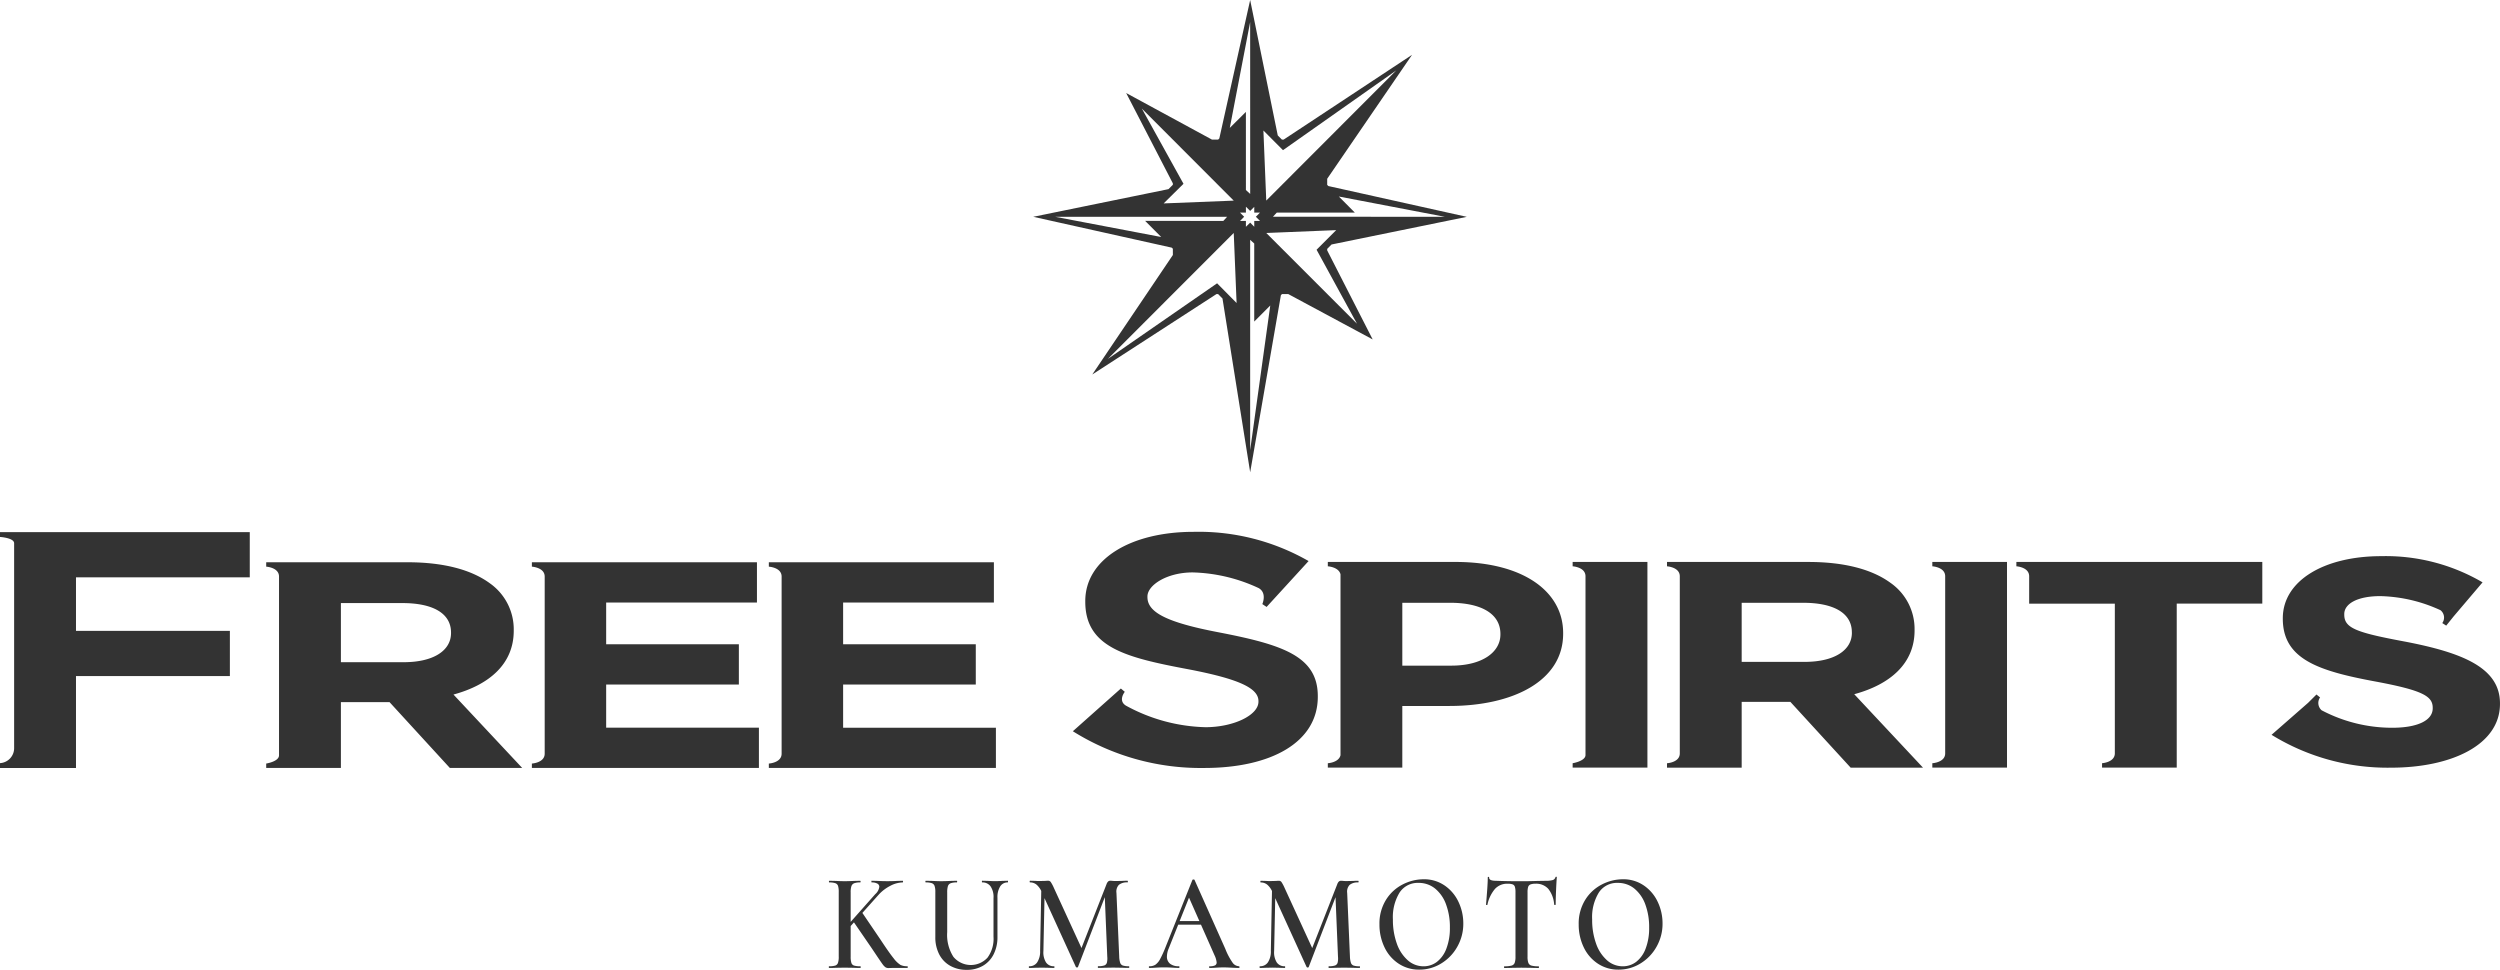 <svg xmlns="http://www.w3.org/2000/svg" width="350" height="135.788" viewBox="0 0 350 135.788">
  <g id="logo" transform="translate(-1210 -119)">
    <path id="パス_1059" data-name="パス 1059" d="M241.885,1217.974v5.635H210.1v-.615s1.794-.105,1.794-1.381v-24.8c0-1.28-1.794-1.384-1.794-1.384v-.615h31.51v5.634H220.5v5.845h18.578v5.635H220.5v6.045Zm-33.139,5.635H198.617l-8.442-9.212h-6.812v9.212H172.906v-.615s1.794-.282,1.794-1.148v-25.033c0-1.28-1.794-1.384-1.794-1.384v-.615h19.8c5.01,0,8.9,1.034,11.484,2.925a7.878,7.878,0,0,1,3.371,6.578v.082c0,4.655-3.431,7.571-8.437,8.933Zm-9.965-18.96c0-2.715-2.585-4.122-6.808-4.122h-8.61v8.277h8.78c4.219,0,6.638-1.645,6.638-4.077Zm54.893,7.28h18.573v-5.635H253.674v-5.845h21.108v-5.634H243.274v.615s1.785.1,1.79,1.376v24.808c0,1.275-1.79,1.381-1.79,1.381v.615h31.79v-5.635h-21.39Zm103.933-17.16h-1.8v.61s1.8.105,1.8,1.394V1221.8c0,.852-1.8,1.148-1.8,1.148v.615h10.469v-28.795Zm50.355,0h-1.8v.61s1.8.105,1.8,1.394v24.8c0,1.271-1.8,1.375-1.8,1.375v.615h10.455v-28.795Zm9.967,0v.61s1.791.105,1.791,1.394v3.837h11.994v21c-.05,1.23-1.79,1.335-1.79,1.335v.615h10.455v-22.955h11.98v-5.84h-34.43Zm-63.451,9.954v.091c0,6.655-7.083,10.118-15.931,10.118H331.96v8.632H321.532v-.615s1.536-.087,1.777-1.125v-25.319c-.241-1.035-1.777-1.126-1.777-1.126v-.61H339.4C348.792,1194.769,354.478,1198.842,354.478,1204.723Zm-8.782.123c0-2.838-2.7-4.36-7.035-4.36h-6.7v8.8h6.87c4.333,0,6.865-1.891,6.865-4.36Zm59.159,18.719H394.728l-8.442-9.212h-6.814v9.212H369.017v-.615s1.791-.1,1.791-1.375v-24.8c0-1.289-1.791-1.394-1.791-1.394v-.61h19.8c5.012,0,8.9,1.03,11.484,2.92a7.873,7.873,0,0,1,3.376,6.587v.082c0,4.642-3.43,7.562-8.446,8.925Zm-9.958-18.955c0-2.719-2.6-4.123-6.8-4.123h-8.624v8.272h8.8c4.21,0,6.629-1.649,6.629-4.072Zm77.448,1.312c-6.811-1.271-8.51-1.876-8.51-3.776v-.083c0-1.4,1.749-2.51,5.07-2.51a21.155,21.155,0,0,1,8.4,1.972,1.312,1.312,0,0,1,.251,1.8l.551.36,1.044-1.3,4.045-4.76a26.823,26.823,0,0,0-14.181-3.667c-8.045,0-13.785,3.462-13.785,8.688v.077c0,5.722,5.12,7.33,13.052,8.8,6.587,1.235,7.935,2.055,7.935,3.667v.073c0,1.7-2.136,2.72-5.68,2.72a21.2,21.2,0,0,1-9.872-2.447,1.36,1.36,0,0,1-.218-1.8l-.505-.41-1.172,1.166-5.116,4.479a30.938,30.938,0,0,0,16.71,4.6c8.5,0,15.27-3.211,15.27-8.924v-.082C485.637,1209.551,480.329,1207.461,472.344,1205.921Zm-326.068,4.826H167.82v-6.329H146.276v-7.5h24.329v-6.323H135.637v.674s1.978.118,1.978.88v28.627a2.1,2.1,0,0,1-1.978,2.158v.679h10.639Zm160.118-6.1c-7.493-1.417-10.115-2.846-10.115-4.961v-.091c0-1.558,2.686-3.361,6.337-3.361a23.119,23.119,0,0,1,9.245,2.2c1.193.693.5,2.233.5,2.233l.6.4,5.878-6.424a30.962,30.962,0,0,0-16.1-4.091c-8.851,0-15.165,3.863-15.165,9.689v.087c0,6.387,5.626,7.808,14.365,9.453,7.232,1.381,9.881,2.674,9.881,4.469v.082c0,1.9-3.51,3.571-7.414,3.571a24.351,24.351,0,0,1-11.133-3.016c-1.166-.71-.165-1.936-.165-1.936l-.551-.464-6.723,5.981a33.7,33.7,0,0,0,18.394,5.143c9.344,0,15.9-3.585,15.9-9.962v-.091C320.134,1207.957,315.182,1206.358,306.394,1204.649Zm-6.558-53.734-.159-.149-19.388-4.318,18.937-3.872.611-.611v-.2l-6.537-12.646,12.017,6.524h.856l.169-.164,4.318-19.379,3.863,18.955.584.588h.237l17.981-11.874-11.881,17.354v.859l.169.162,19.374,4.309-18.932,3.87-.611.617v.214l6.369,12.464-11.826-6.356h-.866l-.159.16-4.3,24.793-3.877-24.329-.617-.624h-.22l-17.393,11.263,11.284-16.73Zm-1.63-1.638-2.251-2.26,10.946.01.534-.579H283.359Zm-2.711-17.98,5.831,10.532-2.778,2.746,9.812-.391Zm15.165-12.118-2.852,14.825,2.255-2.243V1142.7l.6.547Zm20.456,6.772-15.86,11.17-2.742-2.754.4,9.811Zm-8.042,17.657,2.245,2.257H314.386l-.537.576,24.057.006Zm2.542,17.808-5.658-10.355,2.748-2.746-9.79.4Zm-14.956,17.7,2.815-20.249-2.245,2.249v-10.927l-.57-.516Zm-1.412-32.093h.816v.824l.6-.583.57.579v-.82h.806l-.583-.579.578-.583h-.8v-.806l-.57.568-.6-.585v.822h-.829l.583.583Zm-18.509,19.32,15.293-10.585,2.729,2.759-.4-9.807Zm-37.679,74.642v9.04a2.613,2.613,0,0,1-.106.868.607.607,0,0,1-.378.382,2.8,2.8,0,0,1-.869.1c-.025,0-.036.039-.036.117s.011.117.036.117c.4,0,.708-.007.931-.02l1.249-.021,1.282.021c.222.013.522.02.9.02.047,0,.07-.04.07-.117s-.024-.117-.07-.117a2.811,2.811,0,0,1-.87-.1.582.582,0,0,1-.369-.371,2.854,2.854,0,0,1-.1-.879v-9a2.649,2.649,0,0,1,.105-.869.67.67,0,0,1,.377-.4,2.269,2.269,0,0,1,.853-.118c.036,0,.052-.038.052-.116s-.016-.117-.052-.117l-.879.02q-.775.039-1.3.039-.459,0-1.231-.039l-.932-.02c-.023,0-.035.039-.035.117s.012.116.035.116a2.562,2.562,0,0,1,.861.108.611.611,0,0,1,.379.381A2.8,2.8,0,0,1,253.059,1240.99Zm5.131.273-4.533,5.115.474.039,4.5-5.037a5.74,5.74,0,0,1,1.677-1.279,3.855,3.855,0,0,1,1.7-.46c.035,0,.052-.038.052-.116s-.017-.117-.052-.117l-.756.02q-.7.039-1.388.039c-.421,0-.891-.013-1.406-.039l-.791-.02c-.024,0-.035.039-.035.117s.011.116.035.116a1.558,1.558,0,0,1,.8.167.5.5,0,0,1,.272.44A1.639,1.639,0,0,1,258.19,1241.263Zm-.562,7.517.72,1.073q.615.919.843,1.231a1.832,1.832,0,0,0,.4.429.742.742,0,0,0,.422.117l.686-.02h1.968c.035,0,.053-.04.053-.117s-.018-.117-.053-.117a2.148,2.148,0,0,1-.949-.176,3.7,3.7,0,0,1-.967-.927q-.613-.752-1.809-2.568l-2.636-3.885-1.23,1.249Zm17.1-6.99v5.486a4.448,4.448,0,0,1-.843,2.9,3.169,3.169,0,0,1-4.771-.116,5.683,5.683,0,0,1-.87-3.466v-5.565a2.862,2.862,0,0,1,.1-.869.638.638,0,0,1,.378-.4,2.334,2.334,0,0,1,.86-.118c.036,0,.053-.038.053-.116s-.017-.117-.053-.117l-.878.02c-.516.026-.949.039-1.3.039q-.473,0-1.246-.039l-.914-.02c-.035,0-.053.039-.053.117s.018.116.053.116a2.483,2.483,0,0,1,.853.108.636.636,0,0,1,.378.381,2.554,2.554,0,0,1,.106.859v6.286a5.177,5.177,0,0,0,.552,2.451,3.86,3.86,0,0,0,1.556,1.6,4.627,4.627,0,0,0,2.284.555,4.421,4.421,0,0,0,2.26-.565,3.851,3.851,0,0,0,1.51-1.611,5.306,5.306,0,0,0,.536-2.451v-5.467a2.823,2.823,0,0,1,.379-1.582,1.206,1.206,0,0,1,1.062-.567c.025,0,.037-.038.037-.116s-.012-.117-.037-.117l-.772.02c-.422.026-.738.039-.949.039-.258,0-.609-.013-1.054-.039l-.808-.02q-.036,0-.036.117c0,.078.012.116.036.116a1.378,1.378,0,0,1,1.186.567A2.642,2.642,0,0,1,274.731,1241.79Zm6.525,7.459a2.76,2.76,0,0,1-.413,1.582,1.294,1.294,0,0,1-1.115.547c-.035,0-.053.039-.053.117s.018.117.053.117c.317,0,.562-.007.738-.02l1.036-.021.968.021q.263.019.739.02c.035,0,.052-.04.052-.117s-.017-.117-.052-.117a1.284,1.284,0,0,1-1.134-.547,2.673,2.673,0,0,1-.36-1.582l.193-9.353-.475-.039Zm12.442,2.128a2.715,2.715,0,0,1-.861-.1.608.608,0,0,1-.369-.371,3.128,3.128,0,0,1-.141-.879l-.386-8.923a1.362,1.362,0,0,1,.343-1.123,1.759,1.759,0,0,1,1.2-.343c.036,0,.053-.038.053-.116s-.017-.117-.053-.117q-.439,0-.667.02l-.949.02c-.188,0-.345-.006-.474-.02s-.234-.02-.317-.02a.443.443,0,0,0-.3.107.984.984,0,0,0-.228.381l-4.165,10.622.756-1.484-3.954-8.611a5.491,5.491,0,0,0-.439-.831.441.441,0,0,0-.369-.184,3.057,3.057,0,0,0-.369.02l-.809.02c-.245,0-.445-.006-.6-.02l-.755-.02c-.035,0-.053.039-.053.117s.018.116.053.116a1.424,1.424,0,0,1,.931.333,2.777,2.777,0,0,1,.72,1.054l4.763,10.446a.213.213,0,0,0,.158.078.141.141,0,0,0,.141-.078l4.5-11.715-.773,1.347.369,8.923a2.536,2.536,0,0,1-.053.859.586.586,0,0,1-.369.381,2.573,2.573,0,0,1-.861.107c-.023,0-.035.039-.035.117s.012.117.035.117q.581,0,.9-.02l1.23-.021,1.266.021q.351.019.932.02c.023,0,.035-.04.035-.117S293.721,1251.377,293.7,1251.377Zm15.392,0a1.163,1.163,0,0,1-.9-.517,9.125,9.125,0,0,1-1.011-1.923l-4.305-9.646c-.012-.039-.059-.06-.14-.06s-.136.02-.159.06l-3.777,9.45a14.726,14.726,0,0,1-.755,1.65,2.191,2.191,0,0,1-.651.771,1.488,1.488,0,0,1-.827.216c-.057,0-.088.039-.088.117s.03.117.088.117q.369,0,.932-.04c.421-.025.791-.038,1.106-.038s.715.013,1.161.038q.6.041.913.04c.059,0,.088-.04.088-.117s-.029-.117-.088-.117a1.922,1.922,0,0,1-1.229-.352,1.244,1.244,0,0,1-.44-1.036,2.947,2.947,0,0,1,.229-1.053l3.479-8.71-.72,1.308,3.673,8.3a3.043,3.043,0,0,1,.3,1,.443.443,0,0,1-.229.42,1.645,1.645,0,0,1-.755.127c-.047,0-.069.039-.069.117s.023.117.069.117q.334,0,.931-.04c.4-.025.744-.038,1.038-.038q.334,0,1.072.038c.491.027.849.04,1.072.04.047,0,.07-.04.07-.117S309.137,1251.377,309.09,1251.377Zm-8.7-5.82H304.4l-.123-.506h-3.621Zm13.169,3.691a2.753,2.753,0,0,1-.413,1.582,1.294,1.294,0,0,1-1.115.547c-.035,0-.053.039-.053.117s.018.117.053.117q.475,0,.739-.02l1.036-.021.966.021q.264.019.739.02c.035,0,.052-.04.052-.117s-.017-.117-.052-.117a1.285,1.285,0,0,1-1.134-.547,2.681,2.681,0,0,1-.36-1.582l.193-9.353-.475-.039ZM326,1251.377a2.719,2.719,0,0,1-.861-.1.61.61,0,0,1-.369-.371,3.211,3.211,0,0,1-.141-.879l-.386-8.923a1.362,1.362,0,0,1,.343-1.123,1.762,1.762,0,0,1,1.2-.343c.035,0,.052-.038.052-.116s-.017-.117-.052-.117q-.441,0-.668.02l-.949.02c-.187,0-.345-.006-.474-.02s-.234-.02-.317-.02a.445.445,0,0,0-.3.107.971.971,0,0,0-.227.381l-4.165,10.622.755-1.484-3.954-8.611a5.491,5.491,0,0,0-.439-.831.441.441,0,0,0-.369-.184,3.055,3.055,0,0,0-.369.02l-.809.02c-.245,0-.445-.006-.6-.02l-.756-.02c-.035,0-.053.039-.053.117s.018.116.053.116a1.425,1.425,0,0,1,.932.333,2.789,2.789,0,0,1,.72,1.054l4.762,10.446a.213.213,0,0,0,.158.078.141.141,0,0,0,.141-.078l4.5-11.715-.773,1.347.369,8.923a2.508,2.508,0,0,1-.053.859.584.584,0,0,1-.368.381,2.577,2.577,0,0,1-.861.107c-.024,0-.036.039-.036.117s.012.117.036.117q.579,0,.9-.02l1.23-.021,1.266.021q.35.019.931.02c.023,0,.035-.04.035-.117S326.025,1251.377,326,1251.377Zm8.332.468a5.791,5.791,0,0,0,3.066-.859,6.366,6.366,0,0,0,2.258-2.342,6.489,6.489,0,0,0,.843-3.262,6.989,6.989,0,0,0-.676-3.026,5.693,5.693,0,0,0-1.942-2.293,5.06,5.06,0,0,0-2.935-.87,6.445,6.445,0,0,0-2.926.722,5.915,5.915,0,0,0-2.345,2.159,6.275,6.275,0,0,0-.914,3.445,7.266,7.266,0,0,0,.694,3.174,5.6,5.6,0,0,0,1.968,2.3A5.124,5.124,0,0,0,334.335,1251.845Zm.6-.468a3.3,3.3,0,0,1-2.214-.849,5.518,5.518,0,0,1-1.53-2.344,9.771,9.771,0,0,1-.544-3.367,6.563,6.563,0,0,1,.932-3.759,3.026,3.026,0,0,1,2.653-1.357,3.6,3.6,0,0,1,2.328.8,5.084,5.084,0,0,1,1.529,2.216,9.079,9.079,0,0,1,.536,3.233,8,8,0,0,1-.484,2.929,4.2,4.2,0,0,1-1.317,1.865A3.051,3.051,0,0,1,334.931,1251.377Zm11.747-11.56a2.165,2.165,0,0,1,.721.089.532.532,0,0,1,.317.332,2.413,2.413,0,0,1,.088.752v9.04a2.464,2.464,0,0,1-.115.868.64.64,0,0,1-.439.382,3.826,3.826,0,0,1-1.011.1c-.023,0-.035.039-.035.117s.012.117.035.117q.651,0,1.02-.02l1.37-.021,1.442.021q.351.019.966.02c.035,0,.053-.04.053-.117s-.018-.117-.053-.117a3.723,3.723,0,0,1-1-.1.637.637,0,0,1-.43-.382,2.438,2.438,0,0,1-.115-.868v-9a2.492,2.492,0,0,1,.088-.771.566.566,0,0,1,.325-.343,2.063,2.063,0,0,1,.729-.1,2.259,2.259,0,0,1,1.757.714,3.921,3.921,0,0,1,.827,2.216q.018.039.114.039c.064,0,.1-.013.1-.039q0-.761.053-1.992t.105-1.836c0-.052-.029-.077-.088-.077a.1.1,0,0,0-.105.077.566.566,0,0,1-.395.391,3.517,3.517,0,0,1-.976.1l-1.194.02q-1.16.039-2.2.039-2.021,0-3.532-.059-.984,0-.984-.43a.1.1,0,1,0-.193,0q0,.606-.088,1.806c-.059.8-.112,1.455-.158,1.962,0,.026.033.042.1.049s.1-.01.1-.049a4.939,4.939,0,0,1,1.053-2.2A2.3,2.3,0,0,1,346.678,1239.817Zm15.546,12.028a5.792,5.792,0,0,0,3.067-.859,6.374,6.374,0,0,0,2.258-2.342,6.488,6.488,0,0,0,.843-3.262,6.988,6.988,0,0,0-.676-3.026,5.687,5.687,0,0,0-1.943-2.293,5.057,5.057,0,0,0-2.934-.87,6.442,6.442,0,0,0-2.926.722,5.911,5.911,0,0,0-2.346,2.159,6.275,6.275,0,0,0-.913,3.445,7.281,7.281,0,0,0,.693,3.174,5.613,5.613,0,0,0,1.969,2.3A5.123,5.123,0,0,0,362.224,1251.845Zm.6-.468a3.3,3.3,0,0,1-2.214-.849,5.527,5.527,0,0,1-1.528-2.344,9.772,9.772,0,0,1-.544-3.367,6.554,6.554,0,0,1,.932-3.759,3.026,3.026,0,0,1,2.653-1.357,3.6,3.6,0,0,1,2.328.8,5.092,5.092,0,0,1,1.53,2.216,9.1,9.1,0,0,1,.536,3.233,8,8,0,0,1-.484,2.929,4.205,4.205,0,0,1-1.317,1.865A3.054,3.054,0,0,1,362.82,1251.377Z" transform="translate(1074.363 -997.096)" fill="#333"/>
  </g>
</svg>
